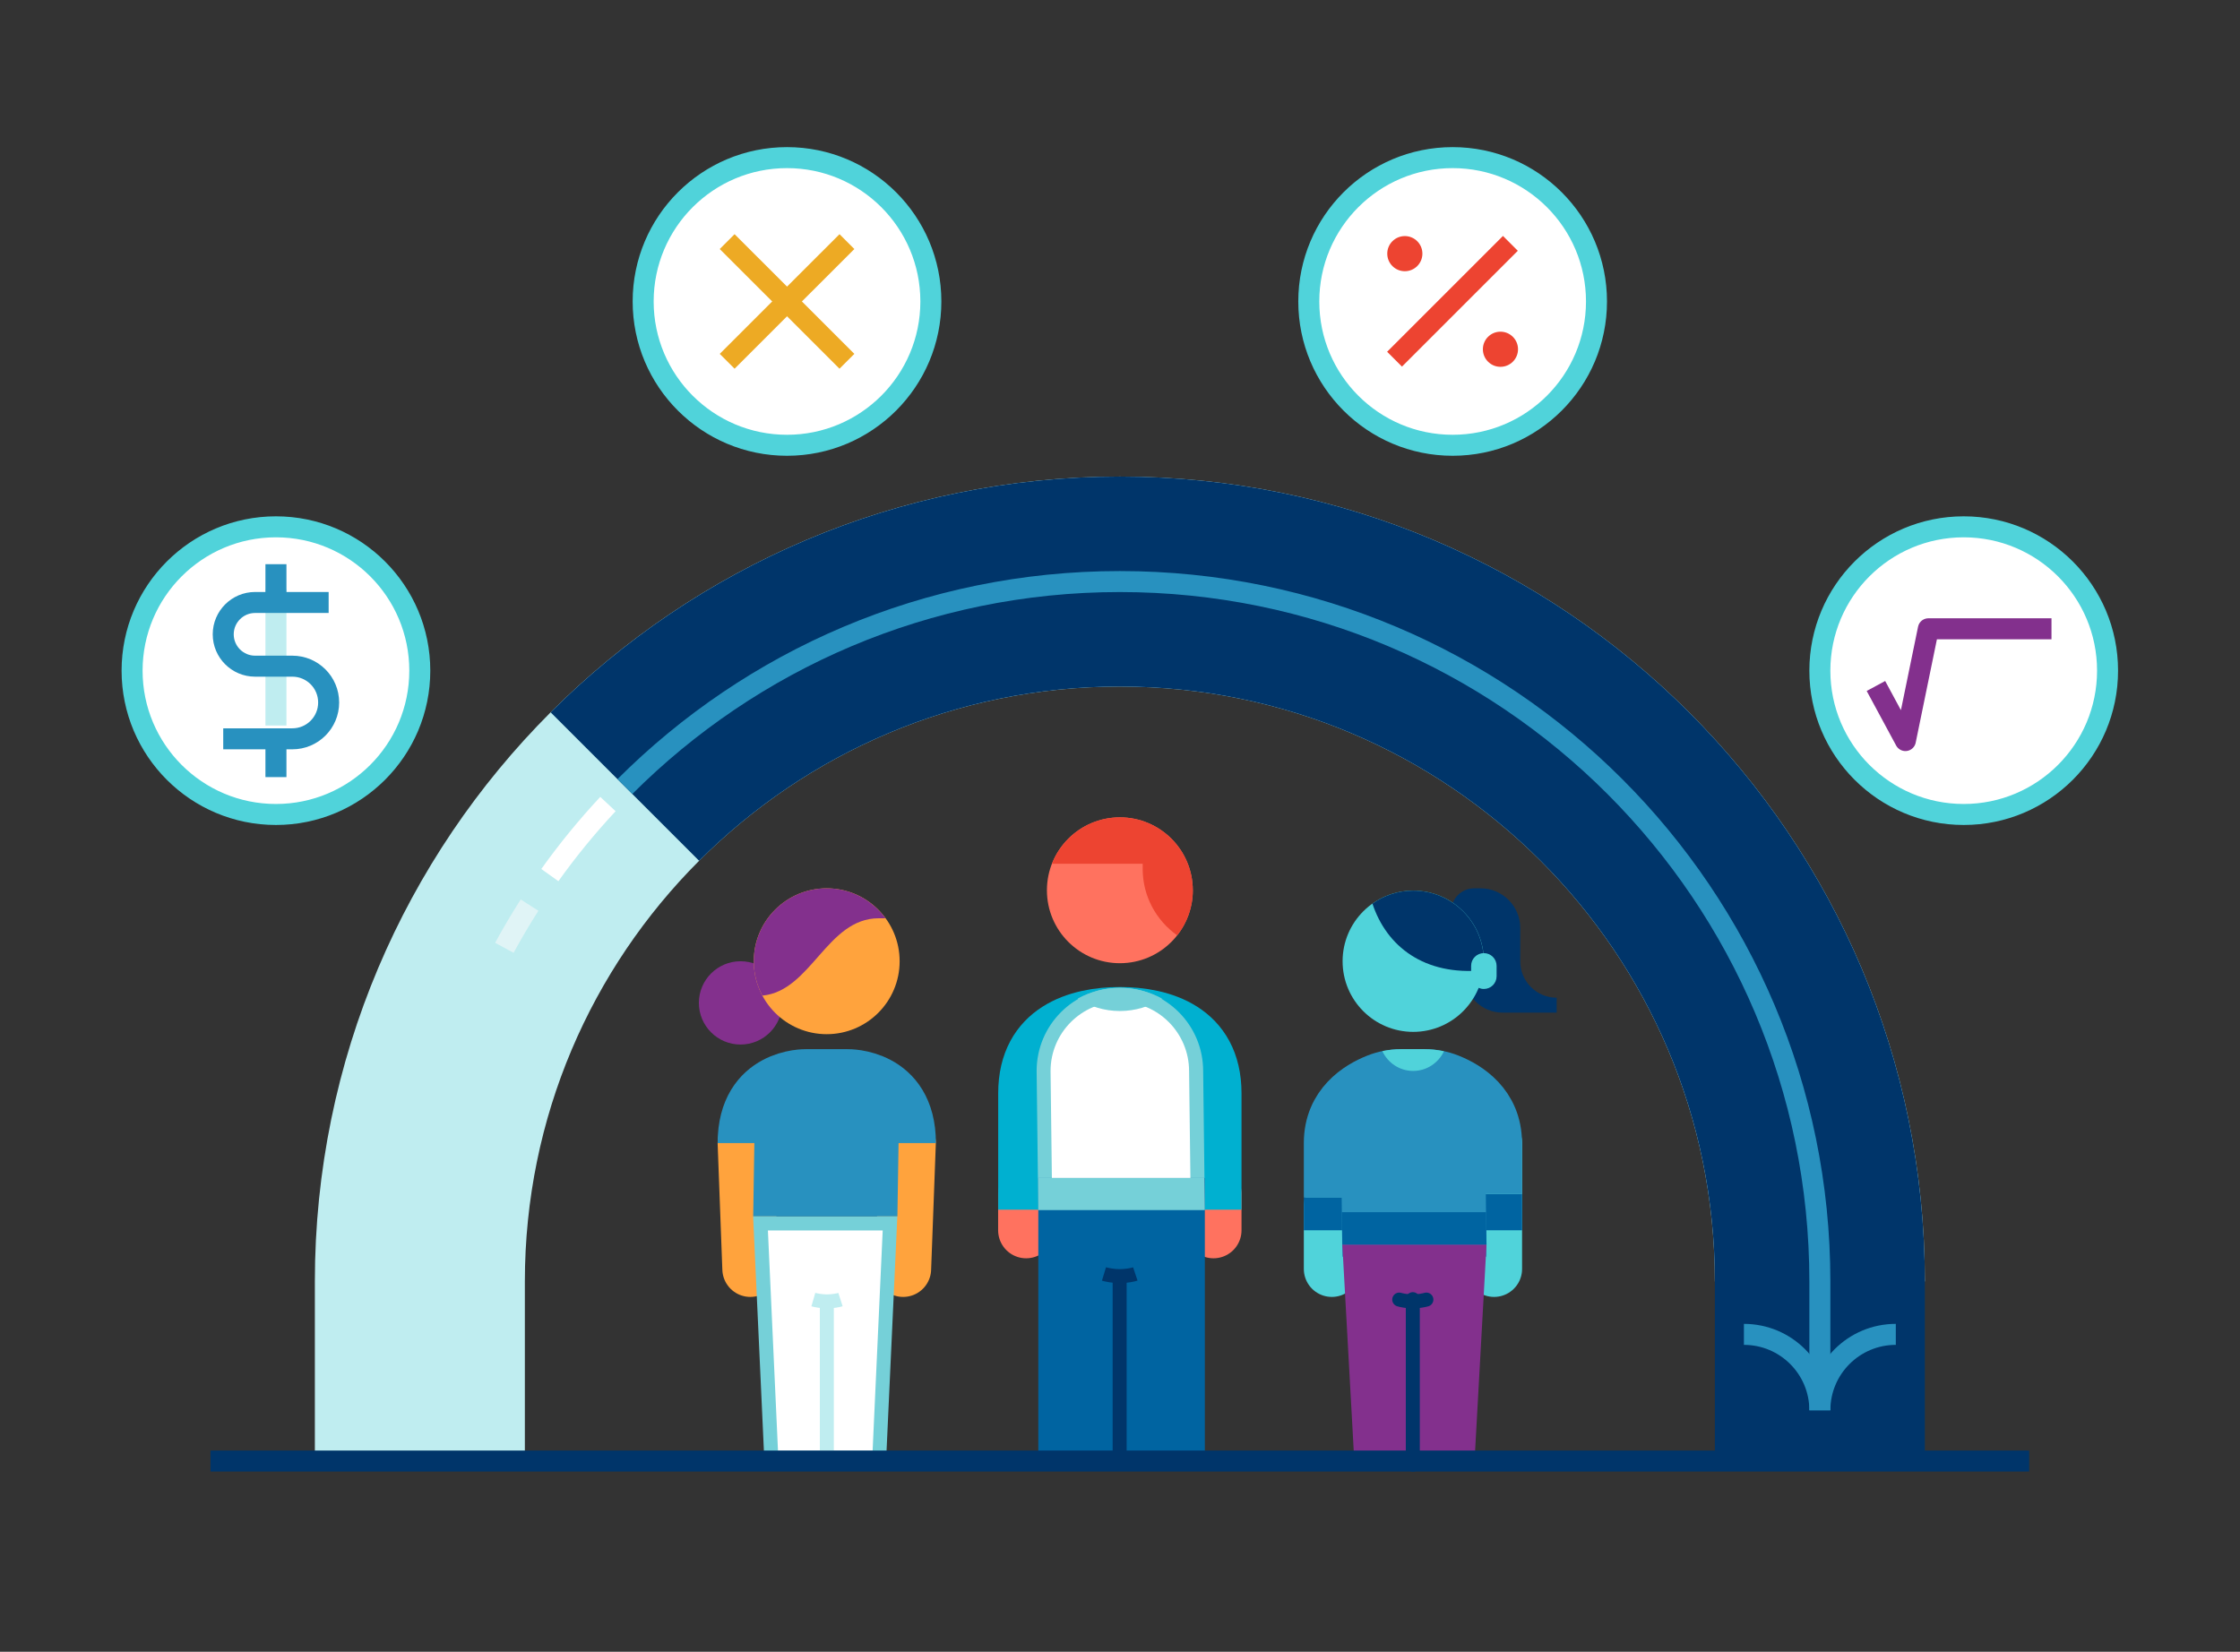 <?xml version="1.0" encoding="UTF-8"?> <svg xmlns="http://www.w3.org/2000/svg" id="b" width="320" height="236" viewBox="0 0 320 236"><rect x="0" y="0" width="320" height="236" fill="#333333" stroke="none"/><path d="M259.98,183.09c0-55.23-44.77-100-100-100s-100,44.77-100,100v26.65" fill="none" stroke="#bfedf0" stroke-miterlimit="10" stroke-width="30"></path><path d="M75.65,129.32c-1.27,1.99-2.47,4.02-3.6,6.1" fill="none" stroke="#e0f4f6" stroke-linejoin="round" stroke-width="3"></path><path d="M86.85,114.88c-2.98,3.19-5.75,6.58-8.3,10.15" fill="none" stroke="#fff" stroke-linejoin="round" stroke-width="3"></path><path d="M89.27,112.38c18.1-18.1,43.1-29.29,70.71-29.29,55.23,0,100,44.77,100,100v26.65" fill="none" stroke="#00356a" stroke-miterlimit="10" stroke-width="30"></path><path d="M89.27,112.38c18.1-18.1,43.1-29.29,70.71-29.29,55.23,0,100,44.77,100,100v16.75" fill="none" stroke="#2891bf" stroke-miterlimit="10" stroke-width="3"></path><path d="M249.13,190.65c5.99,0,10.85,4.85,10.85,10.85" fill="none" stroke="#2891bf" stroke-miterlimit="10" stroke-width="3"></path><path d="M270.83,190.65c-5.99,0-10.85,4.85-10.85,10.85" fill="none" stroke="#2891bf" stroke-miterlimit="10" stroke-width="3"></path><line x1="146.59" y1="170.6" x2="146.59" y2="175.78" fill="none" stroke="#ff725f" stroke-linecap="round" stroke-linejoin="round" stroke-width="8"></line><line x1="173.36" y1="175.78" x2="173.36" y2="170.6" fill="none" stroke="#ff725f" stroke-linecap="round" stroke-linejoin="round" stroke-width="8"></line><path d="M173.36,172.83v-16.62c0-9.05-7.43-11.19-13.38-11.19s-13.38,2.14-13.38,11.19v16.62" fill="none" stroke="#00b0d0" stroke-linejoin="round" stroke-width="8"></path><path d="M149.31,171.89l-.23-18.88c0-5.99,4.89-10.88,10.89-10.88s10.89,4.89,10.89,10.89l.23,18.87h-21.79Z" fill="#fff"></path><path d="M159.98,143.13c5.46,0,9.89,4.44,9.89,9.92l.22,17.84h-19.79l-.22-17.87c0-5.46,4.44-9.89,9.89-9.89M159.98,141.13c-6.57,0-11.89,5.32-11.89,11.89l.24,19.87h23.79l-.24-19.87c0-6.57-5.32-11.89-11.89-11.89h0Z" fill="#75d0d8"></path><rect x="148.33" y="168.31" width="23.79" height="40.95" fill="#0064a1"></rect><polygon points="148.33 168.31 148.33 172.89 172.11 172.89 172.06 168.31 148.33 168.31" fill="#75d0d8"></polygon><line x1="159.95" y1="209.26" x2="159.95" y2="181.96" fill="none" stroke="#00356a" stroke-miterlimit="10" stroke-width="2"></line><path d="M157.71,182.02c.36.11,1.3.31,2.24.31s1.88-.19,2.24-.31" fill="none" stroke="#00356a" stroke-miterlimit="10" stroke-width="2"></path><circle cx="159.98" cy="127.2" r="10.42" fill="#ff725f"></circle><path d="M159.98,144.45c2.23,0,4.31-.66,6.02-1.78-1.78-.97-3.83-1.53-6.02-1.53s-4.24.56-6.02,1.53c1.72,1.12,3.79,1.78,6.02,1.78Z" fill="#75d0d8"></path><path d="M170.4,127.2c0-5.76-4.67-10.42-10.42-10.42-4.42,0-8.18,2.75-9.7,6.63h12.96v.73c0,3.93,1.95,7.39,4.93,9.5,1.4-1.77,2.24-4.01,2.24-6.44Z" fill="#ed4431"></path><line x1="190.26" y1="172.31" x2="190.26" y2="181.3" fill="none" stroke="#50d3da" stroke-linecap="round" stroke-linejoin="round" stroke-width="8"></line><line x1="213.44" y1="181.3" x2="213.44" y2="163.32" fill="none" stroke="#50d3da" stroke-linecap="round" stroke-linejoin="round" stroke-width="8"></line><line x1="213.44" y1="170.6" x2="213.44" y2="175.78" fill="none" stroke="#0064a1" stroke-linejoin="round" stroke-width="8"></line><path d="M190.26,171.12v-7.8c0-5.34,3.99-7.77,6.54-8.78,1.08-.43,2.22-.64,3.38-.64h3.33c1.16,0,2.31.21,3.38.64,2.55,1.01,6.54,3.45,6.54,8.78v7.27" fill="none" stroke="#2891bf" stroke-linejoin="round" stroke-width="8"></path><line x1="190.26" y1="175.78" x2="190.26" y2="171.12" fill="none" stroke="#0064a1" stroke-linejoin="round" stroke-width="8"></line><path d="M212.36,179.55h-20.6s-.21-18.99-.21-18.99c0-5.69,4.61-10.3,10.3-10.3,5.69,0,10.3,4.61,10.3,10.3l.21,18.99Z" fill="#2891bf"></path><path d="M200.18,149.9c-.92,0-1.82.1-2.7.28.77,1.67,2.45,2.83,4.4,2.83s3.62-1.16,4.4-2.81c-.9-.19-1.82-.3-2.77-.3h-3.33Z" fill="#50d3da"></path><polygon points="193.5 209.26 210.62 209.26 212.36 177.82 191.76 177.82 193.5 209.26" fill="#83308d"></polygon><polygon points="191.69 173.19 212.29 173.19 212.36 177.82 191.76 177.82 191.69 173.19" fill="#0064a1"></polygon><line x1="201.83" y1="209.26" x2="201.83" y2="185.62" fill="none" stroke="#00356a" stroke-linecap="round" stroke-width="2"></line><path d="M199.89,185.68c.31.1,1.13.26,1.94.26s1.63-.17,1.94-.26" fill="none" stroke="#00356a" stroke-linecap="round" stroke-width="2"></path><path d="M222.38,142.55c-2.87,0-5.2-2.33-5.2-5.2v-4.76c0-3.13-2.54-5.67-5.67-5.67h-.91c-1.82,0-3.29,1.47-3.29,3.29h0s.23,0,.23,0c.91,0,1.65.74,1.65,1.65v7.37c0,3.01,2.44,5.45,5.45,5.45h7.74s0-2.13,0-2.13Z" fill="#00356a"></path><circle cx="201.89" cy="137.34" r="10.09" fill="#50d3da"></circle><path d="M196.07,129.1c1.64-1.16,3.65-1.85,5.81-1.85,5.57,0,10.09,4.52,10.09,10.09,0,.44-.04.87-.09,1.29-8.4.81-13.8-3.4-15.82-9.53Z" fill="#00356a"></path><path d="M210.16,139.48c0,1,.81,1.82,1.82,1.82s1.82-.81,1.82-1.82v-1.48c0-1-.81-1.82-1.82-1.82s-1.82.81-1.82,1.82v1.48Z" fill="#50d3da"></path><line x1="129.69" y1="163.32" x2="129.02" y2="181.3" fill="none" stroke="#ffa33d" stroke-linecap="round" stroke-linejoin="round" stroke-width="8"></line><line x1="107.19" y1="181.3" x2="106.52" y2="163.32" fill="none" stroke="#ffa33d" stroke-linecap="round" stroke-linejoin="round" stroke-width="8"></line><path d="M106.52,163.32c0-9.64,8.61-9.42,8.61-9.42h5.96s8.61-.22,8.61,9.42" fill="none" stroke="#2891bf" stroke-linejoin="round" stroke-width="8"></path><path d="M107.6,173.8h20.6s.21-13.23.21-13.23c0-5.69-4.61-10.3-10.3-10.3-5.69,0-10.3,4.61-10.3,10.3l-.21,13.23Z" fill="#2891bf"></path><polygon points="110.18 208.26 108.64 174.8 127.15 174.8 125.61 208.26 110.18 208.26" fill="#fff"></polygon><path d="M126.1,175.8l-1.44,31.46h-13.52l-1.44-31.46h16.41M128.19,173.8h-20.6l1.63,35.46h17.34l1.63-35.46h0Z" fill="#75d0d8"></path><line x1="118.12" y1="209.26" x2="118.12" y2="185.62" fill="none" stroke="#bfedf0" stroke-miterlimit="10" stroke-width="2"></line><path d="M120.07,185.68c-.31.1-1.13.26-1.94.26s-1.63-.17-1.94-.26" fill="none" stroke="#bfedf0" stroke-miterlimit="10" stroke-width="2"></path><circle cx="105.79" cy="143.29" r="5.95" fill="#83308d"></circle><circle cx="118.1" cy="137.34" r="10.42" fill="#ffa33d"></circle><path d="M118.1,126.92c-5.76,0-10.42,4.67-10.42,10.42,0,1.78.45,3.45,1.23,4.91,6.98-.66,9.21-11.05,16.62-11.05h.98c-1.9-2.59-4.95-4.28-8.41-4.28Z" fill="#83308d"></path><line x1="289.88" y1="208.75" x2="30.07" y2="208.75" fill="none" stroke="#00356a" stroke-miterlimit="10" stroke-width="3"></line><circle cx="112.43" cy="43.07" r="20.55" fill="#fff" stroke="#50d3da" stroke-linecap="round" stroke-linejoin="round" stroke-width="3"></circle><circle cx="39.42" cy="95.82" r="20.55" fill="#fff" stroke="#50d3da" stroke-linecap="round" stroke-linejoin="round" stroke-width="3"></circle><circle cx="207.52" cy="43.07" r="20.55" fill="#fff" stroke="#50d3da" stroke-linecap="round" stroke-linejoin="round" stroke-width="3"></circle><circle cx="280.53" cy="95.82" r="20.55" fill="#fff" stroke="#50d3da" stroke-linecap="round" stroke-linejoin="round" stroke-width="3"></circle><line x1="39.42" y1="84.18" x2="39.42" y2="103.66" fill="none" stroke="#bfedf0" stroke-miterlimit="10" stroke-width="3"></line><line x1="39.42" y1="86.08" x2="39.42" y2="80.61" fill="none" stroke="#2891bf" stroke-miterlimit="10" stroke-width="3"></line><line x1="39.42" y1="111.03" x2="39.42" y2="105.56" fill="none" stroke="#2891bf" stroke-miterlimit="10" stroke-width="3"></line><path d="M46.95,86.08h-10.51c-2.51,0-4.55,2.04-4.55,4.55h0c0,2.51,2.04,4.55,4.55,4.55h5.32c2.87,0,5.19,2.32,5.19,5.19h0c0,2.87-2.32,5.19-5.19,5.19h-9.87" fill="none" stroke="#2891bf" stroke-miterlimit="10" stroke-width="3"></path><polyline points="267.99 98.01 272.2 105.81 275.48 89.84 293.07 89.84" fill="none" stroke="#83308d" stroke-linejoin="round" stroke-width="3"></polyline><line x1="120.99" y1="34.52" x2="103.88" y2="51.62" fill="none" stroke="#edaa24" stroke-width="3"></line><line x1="120.99" y1="51.62" x2="103.88" y2="34.52" fill="none" stroke="#edaa24" stroke-width="3"></line><line x1="199.22" y1="51.32" x2="215.77" y2="34.77" fill="#ffa33d" stroke="#ed4431" stroke-miterlimit="10" stroke-width="3"></line><circle cx="214.35" cy="49.9" r="2.51" fill="#ed4431"></circle><circle cx="200.69" cy="36.24" r="2.51" fill="#ed4431"></circle></svg> 